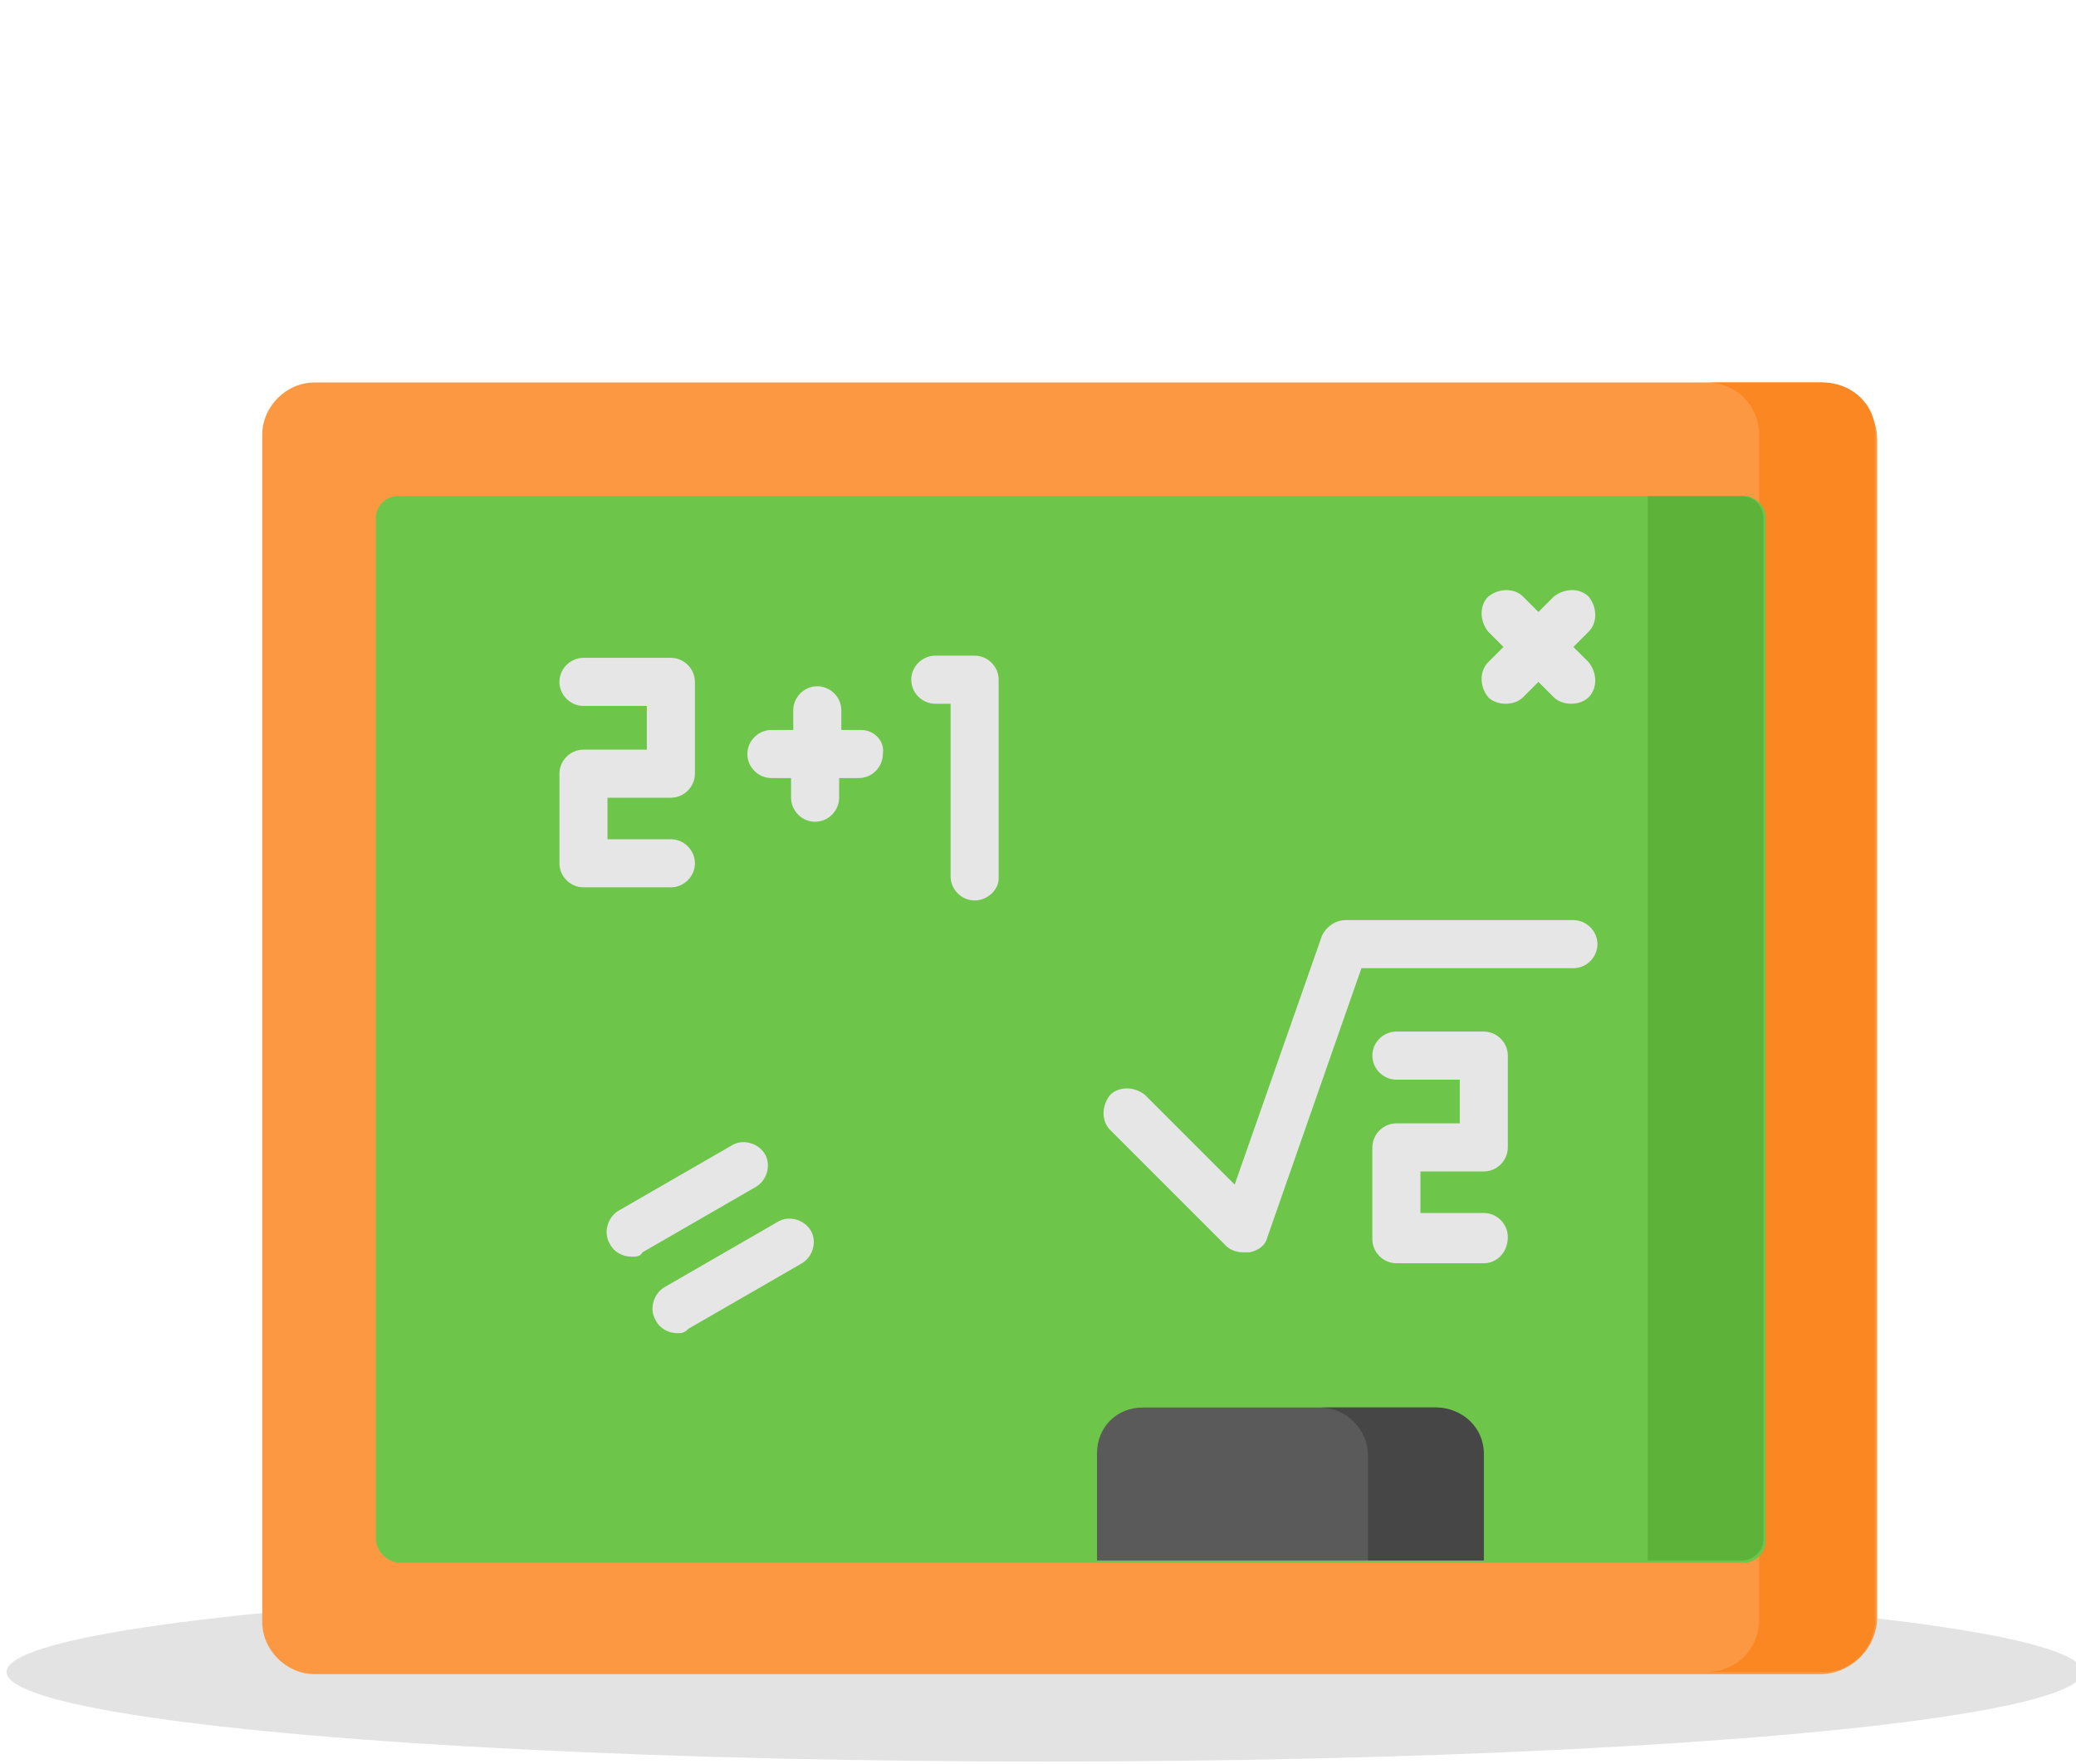 <?xml version="1.0" encoding="utf-8"?>
<!-- Generator: Adobe Illustrator 24.0.1, SVG Export Plug-In . SVG Version: 6.00 Build 0)  -->
<svg version="1.1" id="Layer_1" xmlns="http://www.w3.org/2000/svg" xmlns:xlink="http://www.w3.org/1999/xlink" x="0px" y="0px"
	 width="95px" height="80.7px" viewBox="0 0 95 80.7" style="enable-background:new 0 0 95 80.7;" xml:space="preserve">
<style type="text/css">
	.st0{opacity:0.11;enable-background:new    ;}
	.st1{fill:#FC9842;}
	.st2{fill:#FB8723;}
	.st3{fill:#6DC54A;}
	.st4{fill:#5DB33A;}
	.st5{fill:#E6E6E6;}
	.st6{fill:#5A5A5A;}
	.st7{fill:#464646;}
</style>
<ellipse class="st0" cx="47.8" cy="76.5" rx="47.5" ry="4.1"/>
<g>
	<path class="st1" d="M83.3,76.6H14.4c-1.3,0-2.4-1.1-2.4-2.4V19.9c0-1.3,1.1-2.4,2.4-2.4h68.9c1.4,0,2.6,1.2,2.6,2.6V74
		C85.9,75.4,84.7,76.6,83.3,76.6z"/>
	<path class="st2" d="M83.4,17.5h-5.3c1.4,0,2.4,1.1,2.4,2.4v54.2c0,1.4-1.1,2.4-2.4,2.4h5.3c1.4,0,2.4-1.1,2.4-2.4V19.9
		C85.9,18.6,84.8,17.5,83.4,17.5z"/>
	<path class="st3" d="M17.2,70.4V23.7c0-0.5,0.4-1,1-1h61.6c0.5,0,1,0.4,1,1v46.8c0,0.5-0.4,1-1,1H18.2
		C17.6,71.4,17.2,70.9,17.2,70.4z"/>
	<path class="st4" d="M75.4,22.7v48.7h4.3c0.5,0,1-0.4,1-1V23.7c0-0.5-0.4-1-1-1H75.4z"/>
	<g>
		<path class="st5" d="M56.9,57.3c-0.3,0-0.6-0.1-0.8-0.3l-5.3-5.3c-0.4-0.4-0.4-1.1,0-1.6c0.4-0.4,1.1-0.4,1.6,0l4.1,4.1l4-11.4
			c0.2-0.4,0.6-0.7,1.1-0.7H72c0.6,0,1.1,0.5,1.1,1.1c0,0.6-0.5,1.1-1.1,1.1h-9.7L58,56.6c-0.1,0.4-0.4,0.6-0.8,0.7
			C57.1,57.3,57,57.3,56.9,57.3z"/>
		<path class="st5" d="M67.9,57.8h-4c-0.6,0-1.1-0.5-1.1-1.1v-4.2c0-0.6,0.5-1.1,1.1-1.1h2.9v-2h-2.9c-0.6,0-1.1-0.5-1.1-1.1
			c0-0.6,0.5-1.1,1.1-1.1h4c0.6,0,1.1,0.5,1.1,1.1v4.2c0,0.6-0.5,1.1-1.1,1.1H65v1.9h2.9c0.6,0,1.1,0.5,1.1,1.1
			C69,57.3,68.5,57.8,67.9,57.8z"/>
		<path class="st5" d="M30.7,40.6h-4c-0.6,0-1.1-0.5-1.1-1.1v-4.1c0-0.6,0.5-1.1,1.1-1.1h2.9v-2h-2.9c-0.6,0-1.1-0.5-1.1-1.1
			s0.5-1.1,1.1-1.1h4c0.6,0,1.1,0.5,1.1,1.1v4.2c0,0.6-0.5,1.1-1.1,1.1h-2.9v1.9h2.9c0.6,0,1.1,0.5,1.1,1.1S31.3,40.6,30.7,40.6z"/>
		<path class="st5" d="M39.4,33.4h-0.9v-0.9c0-0.6-0.5-1.1-1.1-1.1s-1.1,0.5-1.1,1.1v0.9h-1c-0.6,0-1.1,0.5-1.1,1.1
			c0,0.6,0.5,1.1,1.1,1.1h0.9v0.9c0,0.6,0.5,1.1,1.1,1.1s1.1-0.5,1.1-1.1v-0.9h0.9c0.6,0,1.1-0.5,1.1-1.1
			C40.5,33.9,40,33.4,39.4,33.4z"/>
		<path class="st5" d="M44.6,41.2c-0.6,0-1.1-0.5-1.1-1.1v-7.9h-0.7c-0.6,0-1.1-0.5-1.1-1.1s0.5-1.1,1.1-1.1h1.8
			c0.6,0,1.1,0.5,1.1,1.1v9.1C45.7,40.7,45.2,41.2,44.6,41.2z"/>
		<path class="st5" d="M28.9,57.5c-0.4,0-0.8-0.2-1-0.6c-0.3-0.5-0.1-1.2,0.4-1.5l5.2-3c0.5-0.3,1.2-0.1,1.5,0.4s0.1,1.2-0.4,1.5
			l-5.2,3C29.3,57.5,29.1,57.5,28.9,57.5z"/>
		<path class="st5" d="M31,61c-0.4,0-0.8-0.2-1-0.6c-0.3-0.5-0.1-1.2,0.4-1.5l5.2-3c0.5-0.3,1.2-0.1,1.5,0.4s0.1,1.2-0.4,1.5l-5.2,3
			C31.3,61,31.2,61,31,61z"/>
		<path class="st5" d="M72,29.6l0.7-0.7c0.4-0.4,0.4-1.1,0-1.6c-0.4-0.4-1.1-0.4-1.6,0L70.4,28l-0.7-0.7c-0.4-0.4-1.1-0.4-1.6,0
			c-0.4,0.4-0.4,1.1,0,1.6l0.7,0.7l-0.7,0.7c-0.4,0.4-0.4,1.1,0,1.6c0.2,0.2,0.5,0.3,0.8,0.3s0.6-0.1,0.8-0.3l0.7-0.7l0.7,0.7
			c0.2,0.2,0.5,0.3,0.8,0.3s0.6-0.1,0.8-0.3c0.4-0.4,0.4-1.1,0-1.6L72,29.6z"/>
	</g>
	<path class="st6" d="M67.9,71.4H50.2v-4.9c0-1.2,0.9-2.1,2.1-2.1h13.4c1.2,0,2.2,1,2.2,2.2V71.4z"/>
	<path class="st7" d="M65.7,64.4h-5.3c1.2,0,2.2,1,2.2,2.2v4.8h5.3v-4.9C67.9,65.3,66.9,64.4,65.7,64.4z"/>
</g>
</svg>
